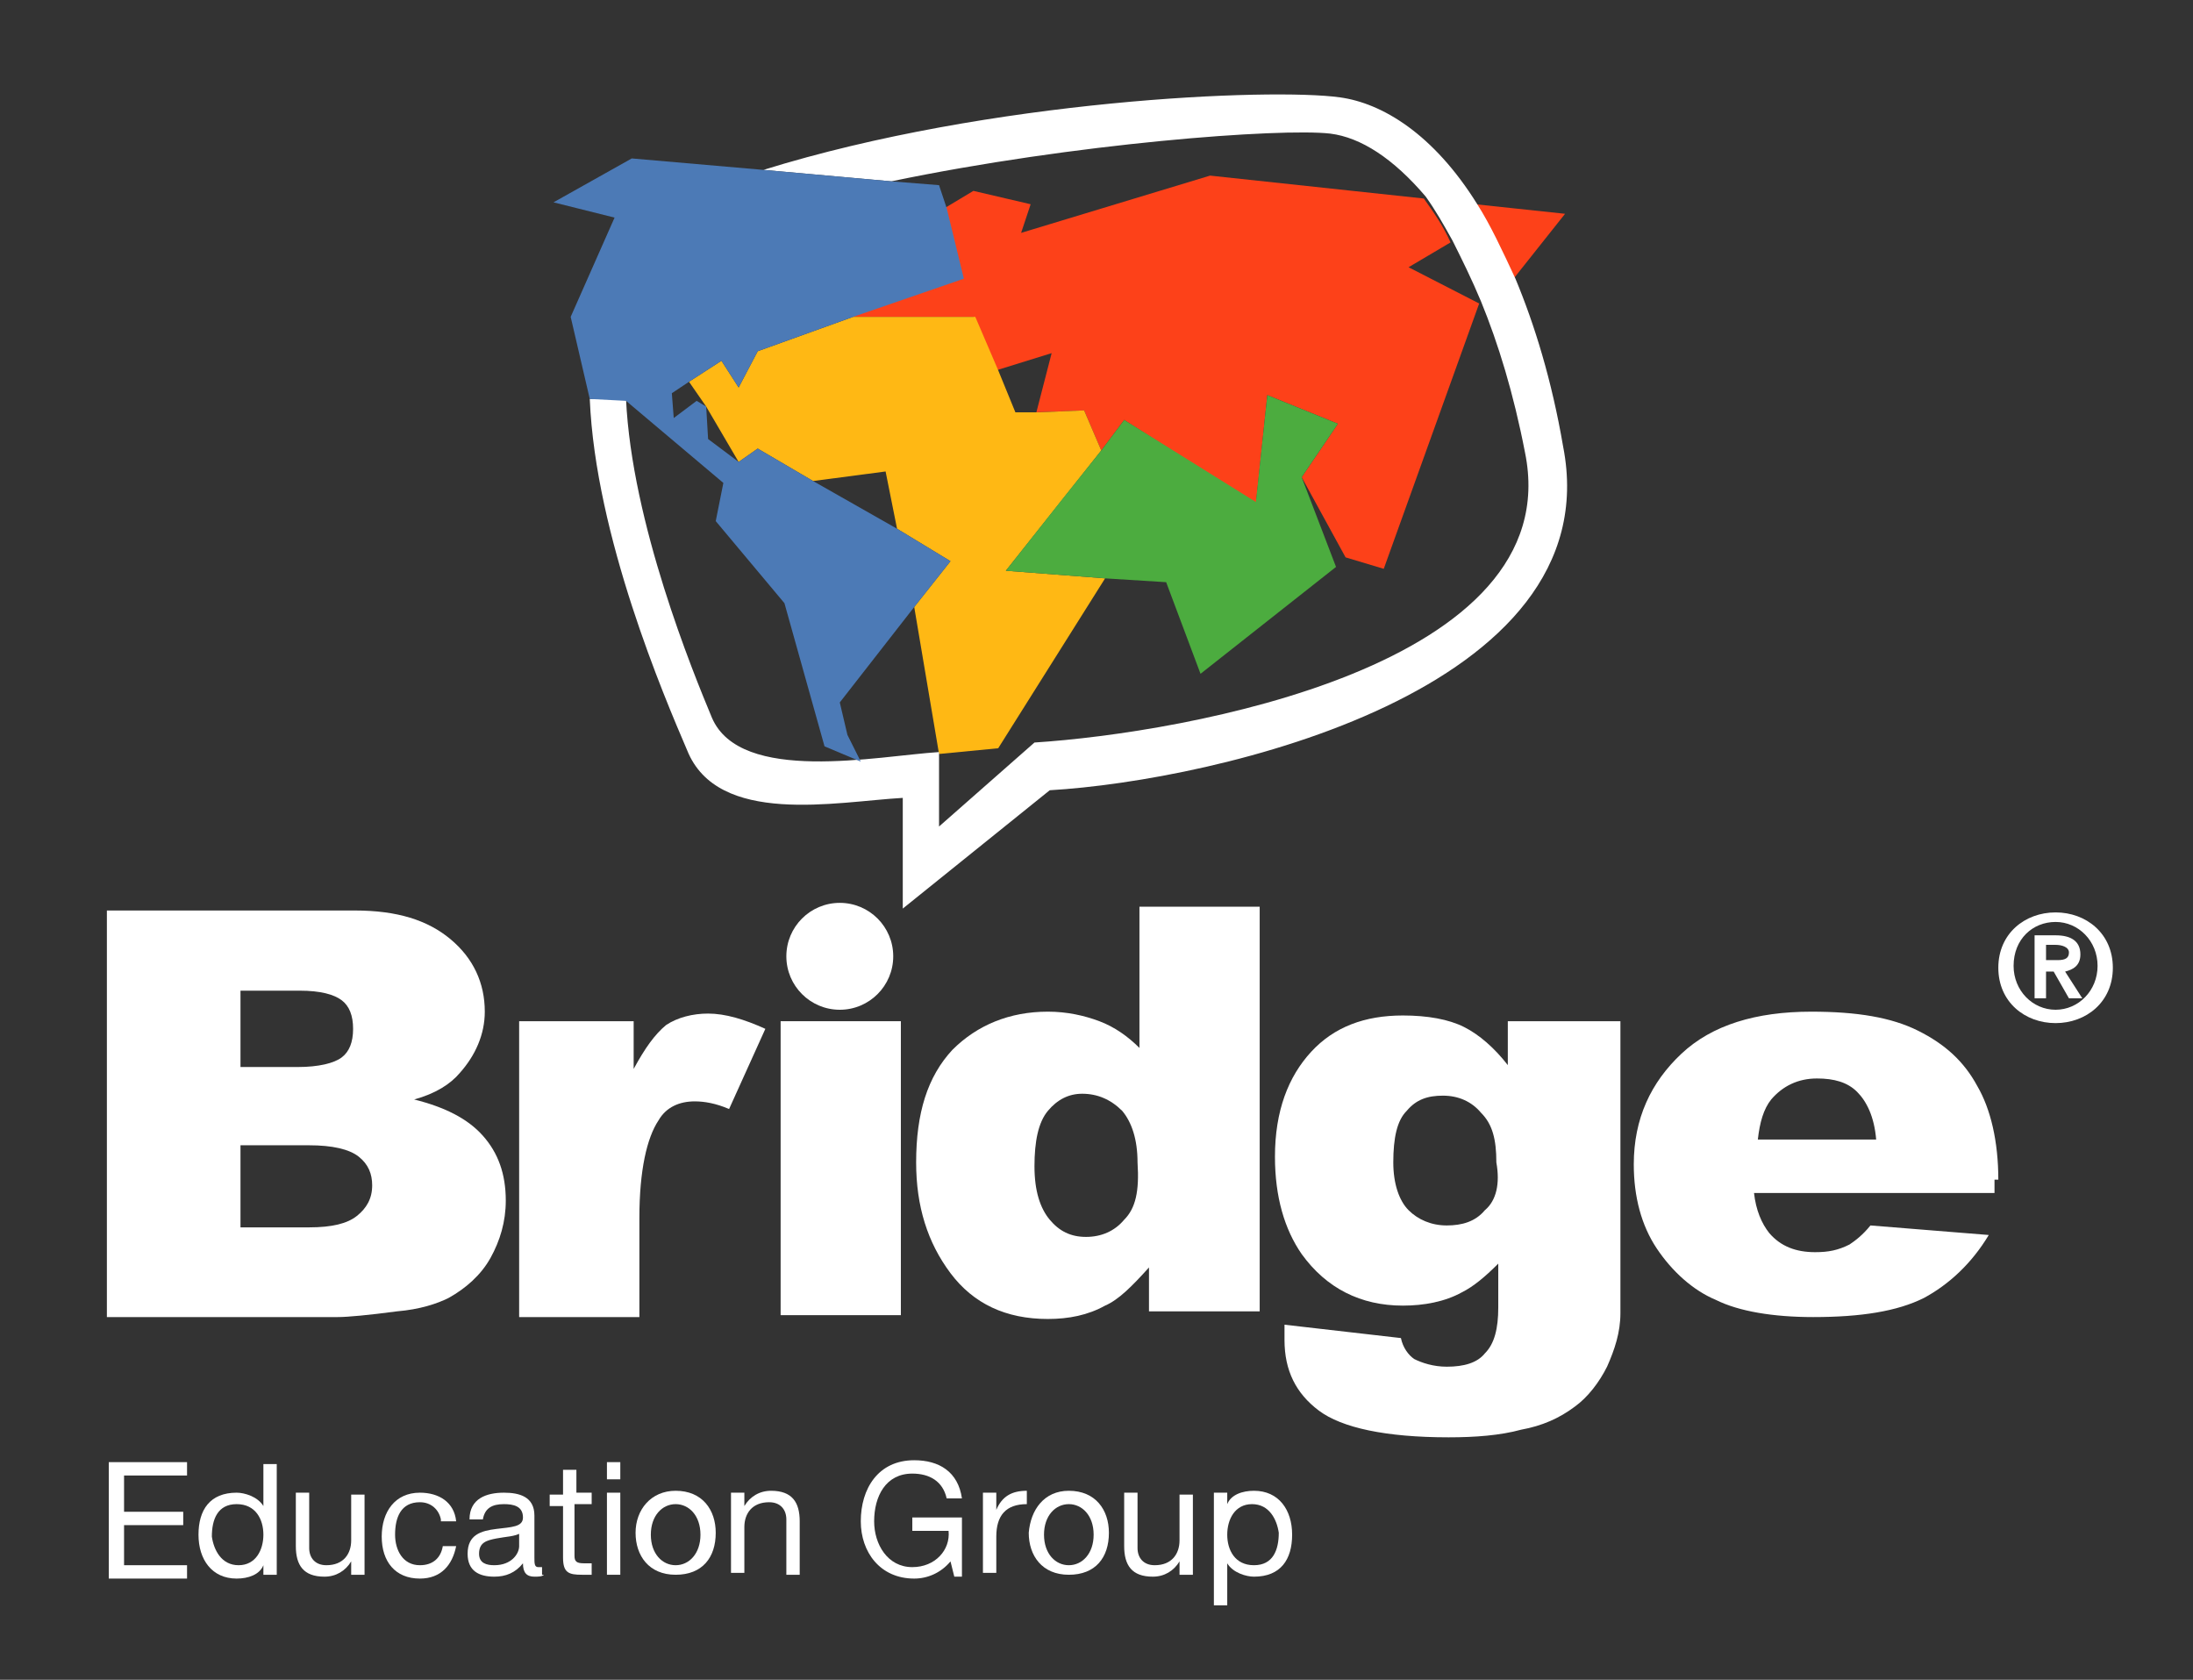 <?xml version="1.0" encoding="utf-8"?>
<!-- Generator: Adobe Illustrator 18.1.1, SVG Export Plug-In . SVG Version: 6.00 Build 0)  -->
<svg version="1.1" id="Capa_1" xmlns="http://www.w3.org/2000/svg" xmlns:xlink="http://www.w3.org/1999/xlink" x="0px" y="0px"
	 viewBox="0 0 114.9 88" enable-background="new 0 0 114.9 88" xml:space="preserve">
<rect x="0" y="0" width="114.9" height="88" fill="#333333" stroke="none"/>
<g>
	<g>
		<path fill="#FFFFFF" d="M5.7,76.6h4.1v0.7H6.5v1.9h3.1v0.7H6.5v2.1h3.3v0.7H5.7V76.6z"/>
		<path fill="#FFFFFF" d="M14.5,82.5h-0.7V82h0c-0.2,0.5-0.8,0.7-1.4,0.7c-1.3,0-2-1-2-2.3s0.6-2.2,2-2.2c0.4,0,1.1,0.2,1.4,0.7h0
			v-2.2h0.7V82.5z M12.5,82c0.9,0,1.3-0.8,1.3-1.6c0-0.8-0.4-1.6-1.4-1.6c-1,0-1.3,0.8-1.3,1.7C11.2,81.2,11.6,82,12.5,82z"/>
		<path fill="#FFFFFF" d="M19.1,82.5h-0.7v-0.7h0c-0.3,0.5-0.8,0.8-1.4,0.8c-1.1,0-1.5-0.6-1.5-1.6v-2.8h0.7v2.9
			c0,0.5,0.3,0.9,0.9,0.9c0.9,0,1.3-0.6,1.3-1.3v-2.4h0.7V82.5z"/>
		<path fill="#FFFFFF" d="M23.1,79.6c-0.1-0.5-0.5-0.9-1.1-0.9c-1,0-1.3,0.8-1.3,1.7c0,0.8,0.4,1.6,1.3,1.6c0.7,0,1.1-0.4,1.2-1h0.7
			c-0.2,1-0.8,1.7-1.9,1.7c-1.3,0-2-0.9-2-2.2c0-1.3,0.7-2.3,2-2.3c1,0,1.8,0.5,1.9,1.5H23.1z"/>
		<path fill="#FFFFFF" d="M28.5,82.5c-0.1,0.1-0.3,0.1-0.5,0.1c-0.4,0-0.6-0.2-0.6-0.7c-0.4,0.5-0.9,0.7-1.5,0.7
			c-0.8,0-1.4-0.3-1.4-1.2c0-1,0.7-1.2,1.5-1.3c0.8-0.1,1.4-0.1,1.4-0.6c0-0.6-0.5-0.7-1-0.7c-0.6,0-1,0.2-1.1,0.8h-0.7
			c0-1.1,0.9-1.4,1.8-1.4c0.8,0,1.6,0.2,1.6,1.2v2.2c0,0.3,0,0.5,0.2,0.5c0.1,0,0.1,0,0.2,0V82.5z M27.3,80.3
			c-0.3,0.2-0.8,0.2-1.3,0.3c-0.5,0.1-0.9,0.2-0.9,0.8c0,0.5,0.4,0.6,0.8,0.6c0.9,0,1.3-0.6,1.3-1V80.3z"/>
		<path fill="#FFFFFF" d="M30.1,78.2H31v0.6h-0.9v2.7c0,0.3,0.1,0.4,0.5,0.4H31v0.6h-0.5c-0.7,0-1-0.1-1-0.9v-2.7h-0.7v-0.6h0.7V77
			h0.7V78.2z"/>
		<path fill="#FFFFFF" d="M32.5,77.5h-0.7v-0.9h0.7V77.5z M31.8,78.2h0.7v4.3h-0.7V78.2z"/>
		<path fill="#FFFFFF" d="M35.4,78.1c1.4,0,2.1,1,2.1,2.2c0,1.3-0.7,2.2-2.1,2.2s-2.1-1-2.1-2.2C33.3,79.1,34.1,78.1,35.4,78.1z
			 M35.4,82c0.7,0,1.3-0.6,1.3-1.6c0-1-0.6-1.6-1.3-1.6c-0.7,0-1.3,0.6-1.3,1.6C34.1,81.4,34.7,82,35.4,82z"/>
		<path fill="#FFFFFF" d="M38.3,78.2H39v0.7h0c0.3-0.5,0.8-0.8,1.4-0.8c1.1,0,1.5,0.6,1.5,1.6v2.8h-0.7v-2.9c0-0.5-0.3-0.9-0.9-0.9
			c-0.9,0-1.3,0.6-1.3,1.3v2.4h-0.7V78.2z"/>
		<path fill="#FFFFFF" d="M49.8,81.8c-0.5,0.6-1.2,0.9-1.9,0.9c-1.8,0-2.8-1.4-2.8-3c0-1.7,0.9-3.2,2.8-3.2c1.3,0,2.3,0.6,2.5,2
			h-0.8c-0.2-0.9-0.9-1.3-1.8-1.3c-1.4,0-2,1.2-2,2.5c0,1.2,0.7,2.4,2,2.4c1.2,0,2-0.9,1.9-1.9h-1.9v-0.7h2.6v3.1H50L49.8,81.8z"/>
		<path fill="#FFFFFF" d="M51.5,78.2h0.7v0.9h0c0.3-0.7,0.8-1,1.6-1v0.7c-1.1,0-1.6,0.6-1.6,1.7v1.9h-0.7V78.2z"/>
		<path fill="#FFFFFF" d="M56,78.1c1.4,0,2.1,1,2.1,2.2c0,1.3-0.7,2.2-2.1,2.2s-2.1-1-2.1-2.2C54,79.1,54.7,78.1,56,78.1z M56,82
			c0.7,0,1.3-0.6,1.3-1.6c0-1-0.6-1.6-1.3-1.6c-0.7,0-1.3,0.6-1.3,1.6C54.7,81.4,55.3,82,56,82z"/>
		<path fill="#FFFFFF" d="M62.5,82.5h-0.7v-0.7h0c-0.3,0.5-0.8,0.8-1.4,0.8c-1.1,0-1.5-0.6-1.5-1.6v-2.8h0.7v2.9
			c0,0.5,0.3,0.9,0.9,0.9c0.9,0,1.3-0.6,1.3-1.3v-2.4h0.7V82.5z"/>
		<path fill="#FFFFFF" d="M63.6,78.2h0.7v0.6h0c0.2-0.5,0.8-0.7,1.4-0.7c1.3,0,2,1,2,2.3s-0.6,2.2-2,2.2c-0.4,0-1.1-0.2-1.4-0.7h0
			v2.2h-0.7V78.2z M65.6,78.8c-0.9,0-1.3,0.8-1.3,1.6c0,0.8,0.4,1.6,1.4,1.6c1,0,1.3-0.8,1.3-1.7C66.9,79.6,66.5,78.8,65.6,78.8z"/>
	</g>
	<path fill-rule="evenodd" clip-rule="evenodd" fill="#FD4119" d="M79.3,14.6c-0.6-1.5-1.3-2.8-2-3.9l4.7,0.5L79.3,14.6z M74.6,10.4
		c0.5,0.7,1,1.4,1.4,2.3l-2.2,1.3l3.7,1.9l-5,13.9l-2-0.6L68.2,25l1.9-2.8l-3.7-1.5l-0.6,5.7L58.9,22l-1.2,1.6l-0.9-2.1l-2.5,0.1
		l0.8-3.1l-2.9,0.9l-1.2-2.8l-6.4,0l5.8-2l-0.9-3.7L51,10l3,0.7l-0.5,1.5l9.9-3L74.6,10.4z"/>
	<polygon fill-rule="evenodd" clip-rule="evenodd" fill="#FFB814" points="44.7,16.6 51.1,16.6 52.3,19.4 53.2,21.6 54.4,21.6
		56.8,21.5 57.7,23.6 52.7,29.9 57.9,30.3 52.3,39.2 49.2,39.5 47.9,31.8 49.8,29.4 47,27.7 46.4,24.7 42.6,25.2 39.7,23.5
		38.7,24.2 37,21.3 36.1,20 37.8,18.9 38.7,20.3 39.7,18.4 	"/>
	<polygon fill-rule="evenodd" clip-rule="evenodd" fill="#4CAC3F" points="55.7,26.1 57.7,23.6 58.9,22 65.8,26.3 66.4,20.7
		70.1,22.2 68.2,25 70,29.7 62.9,35.3 61.1,30.5 57.9,30.3 52.7,29.9 	"/>
	<path fill-rule="evenodd" clip-rule="evenodd" fill="#FFFFFF" d="M30.9,20.9l1.9,0c0.3,6.5,3.5,14.3,4.5,16.7
		c1.5,3.5,8.7,2,11.9,1.8v3.9l5-4.4c7.8-0.5,28-4,25.7-15.2c-0.6-3.1-1.4-5.7-2.3-7.9c-0.5-1.2-1-2.2-1.5-3.2
		c-0.5-0.9-0.9-1.6-1.4-2.3C73,8.3,71.3,7.2,69.7,7c-2.6-0.3-13.4,0.5-23,2.5L40,8.9c11.9-3.7,26.6-4.3,30.2-3.8
		c2.2,0.3,4.9,1.9,7.2,5.6c0.7,1.1,1.3,2.4,2,3.9c1,2.4,1.9,5.3,2.5,8.8c2.5,12.8-18.3,17.5-26.9,18l-7.7,6.2v-5.8
		c-3.5,0.2-9.7,1.5-11.3-2.5C34.8,36.5,31.2,28.1,30.9,20.9z"/>
	<polygon fill-rule="evenodd" clip-rule="evenodd" fill="#4C7AB6" points="30.9,20.9 32.8,21 37.9,25.3 37.5,27.3 41.1,31.6
		43.2,39.1 45.1,39.9 44.4,38.5 44,36.8 47.9,31.8 49.8,29.4 47,27.7 42.6,25.2 39.7,23.5 38.7,24.2 37.1,23 37,21.3 36.5,21
		35.3,21.9 35.2,20.6 36.1,20 37.8,18.9 38.7,20.3 39.7,18.4 44.7,16.6 50.5,14.6 49.6,10.9 49.2,9.7 46.7,9.5 40,8.9 33.1,8.3
		29,10.6 32.2,11.4 29.9,16.6 	"/>
	<g>
		<path fill="#FFFFFF" d="M107.7,47.8c1.6,0,3,1.1,3,2.9c0,1.8-1.4,2.9-3,2.9s-3-1.1-3-2.9C104.7,48.9,106.1,47.8,107.7,47.8z
			 M107.7,52.9c1.2,0,2.2-1,2.2-2.3c0-1.3-1-2.3-2.2-2.3c-1.2,0-2.2,0.9-2.2,2.3C105.5,51.9,106.5,52.9,107.7,52.9z M106.5,49h1.2
			c0.8,0,1.3,0.3,1.3,1c0,0.6-0.4,0.8-0.8,0.9l0.9,1.4h-0.7l-0.8-1.4h-0.4v1.4h-0.6V49z M107.2,50.3h0.6c0.4,0,0.6-0.1,0.6-0.4
			c0-0.3-0.4-0.4-0.7-0.4h-0.5V50.3z"/>
	</g>
	<circle fill-rule="evenodd" clip-rule="evenodd" fill="#FFFFFF" cx="44" cy="50.1" r="2.8"/>
	<path fill-rule="evenodd" clip-rule="evenodd" fill="#FFFFFF" d="M104.7,61.8c0-2-0.4-3.7-1.1-4.9c-0.7-1.3-1.7-2.2-3.1-2.9
		c-1.4-0.7-3.2-1-5.6-1c-2.9,0-5.2,0.7-6.8,2.2c-1.6,1.5-2.5,3.4-2.5,5.8c0,1.7,0.4,3.2,1.2,4.4c0.8,1.2,1.9,2.2,3.1,2.7
		c1.2,0.6,3,0.9,5.1,0.9c2.5,0,4.4-0.3,5.8-1c1.3-0.7,2.5-1.8,3.4-3.3l-6.2-0.5c-0.4,0.5-0.8,0.8-1.1,1c-0.6,0.3-1.1,0.4-1.8,0.4
		c-1,0-1.8-0.3-2.4-1c-0.4-0.5-0.7-1.2-0.8-2.1h12.6V61.8z M92.1,59.7c0.1-0.9,0.3-1.6,0.7-2.1c0.6-0.7,1.4-1.1,2.4-1.1
		c0.9,0,1.6,0.2,2.1,0.7c0.5,0.5,0.9,1.3,1,2.5H92.1z"/>
	<path fill-rule="evenodd" clip-rule="evenodd" fill="#FFFFFF" d="M84.9,68.1V53.5H79v2.3c-0.7-0.9-1.5-1.6-2.3-2
		c-0.8-0.4-1.9-0.6-3.2-0.6c-2,0-3.6,0.6-4.8,1.9c-1.2,1.3-1.9,3.1-1.9,5.5c0,2.1,0.5,3.8,1.4,5.1c1.3,1.8,3.1,2.7,5.3,2.7
		c1.1,0,2.2-0.2,3.1-0.7c0.6-0.3,1.2-0.8,1.9-1.5v2.3c0,1.1-0.2,1.9-0.7,2.4c-0.4,0.5-1.1,0.7-2,0.7c-0.7,0-1.3-0.2-1.7-0.4
		c-0.3-0.2-0.6-0.6-0.7-1.1l-6.1-0.7c0,0.3,0,0.6,0,0.8c0,1.6,0.6,2.8,1.8,3.7c1.2,0.9,3.5,1.4,6.8,1.4c1.4,0,2.7-0.1,3.8-0.4
		c1.1-0.2,2-0.6,2.8-1.2c0.7-0.5,1.3-1.3,1.7-2.1c0.4-0.9,0.7-1.8,0.7-2.8L84.9,68.1z M77.8,63.4c-0.5,0.6-1.2,0.8-2,0.8
		c-0.8,0-1.5-0.3-2-0.8c-0.5-0.5-0.8-1.4-0.8-2.5c0-1.3,0.2-2.2,0.7-2.7c0.5-0.6,1.1-0.8,1.9-0.8c0.8,0,1.5,0.3,2,0.9
		c0.6,0.6,0.8,1.4,0.8,2.6C78.6,62,78.4,62.9,77.8,63.4z"/>
	<rect x="40.9" y="53.5" fill-rule="evenodd" clip-rule="evenodd" fill="#FFFFFF" width="6.3" height="15.4"/>
	<path fill-rule="evenodd" clip-rule="evenodd" fill="#FFFFFF" d="M27.3,53.5h5.9V56c0.6-1.1,1.1-1.8,1.7-2.3
		c0.6-0.4,1.4-0.6,2.2-0.6c0.9,0,1.9,0.3,3,0.8l-1.9,4.2c-0.7-0.3-1.3-0.4-1.8-0.4c-0.8,0-1.5,0.3-1.9,1c-0.6,0.9-1,2.6-1,5.1v5.2
		h-6.3V53.5z"/>
	<path fill-rule="evenodd" clip-rule="evenodd" fill="#FFFFFF" d="M25.3,59.5c-0.8-0.9-2-1.5-3.6-1.9c1.1-0.3,1.9-0.8,2.4-1.4
		c0.8-0.9,1.3-2,1.3-3.2c0-1.5-0.6-2.8-1.8-3.8c-1.2-1-2.8-1.5-5-1.5H5.6v21.3h12.1c0.5,0,1.6-0.1,3.1-0.3c1.2-0.1,2.1-0.4,2.7-0.7
		c0.9-0.5,1.7-1.2,2.2-2.1c0.5-0.9,0.8-1.9,0.8-3C26.5,61.5,26.1,60.4,25.3,59.5z M12.6,51.9h3.1c1.1,0,1.8,0.2,2.2,0.5
		c0.4,0.3,0.6,0.8,0.6,1.5c0,0.7-0.2,1.2-0.6,1.5c-0.4,0.3-1.2,0.5-2.3,0.5h-3V51.9z M18.7,63.7c-0.5,0.4-1.3,0.6-2.5,0.6h-3.6V60
		h3.6c1.2,0,2.1,0.2,2.6,0.6c0.5,0.4,0.7,0.9,0.7,1.5C19.5,62.8,19.2,63.3,18.7,63.7z"/>
	<path fill-rule="evenodd" clip-rule="evenodd" fill="#FFFFFF" d="M59.7,47.5v7.4c-0.6-0.6-1.3-1.1-2.1-1.4
		c-0.8-0.3-1.7-0.5-2.7-0.5c-2,0-3.7,0.7-5,2c-1.3,1.4-1.9,3.3-1.9,5.9c0,2.3,0.6,4.2,1.8,5.8c1.2,1.6,2.9,2.4,5.1,2.4
		c1.1,0,2.1-0.2,3-0.7c0.7-0.3,1.4-1,2.3-2v2.3H66V47.5H59.7z M58.9,63.9c-0.5,0.6-1.2,0.9-2,0.9c-0.8,0-1.4-0.3-1.9-0.9
		c-0.5-0.6-0.8-1.5-0.8-2.8c0-1.3,0.2-2.3,0.7-2.9c0.5-0.6,1.1-0.9,1.8-0.9c0.8,0,1.5,0.3,2.1,0.9c0.5,0.6,0.8,1.5,0.8,2.7
		C59.7,62.4,59.5,63.3,58.9,63.9z"/>
</g>
</svg>
